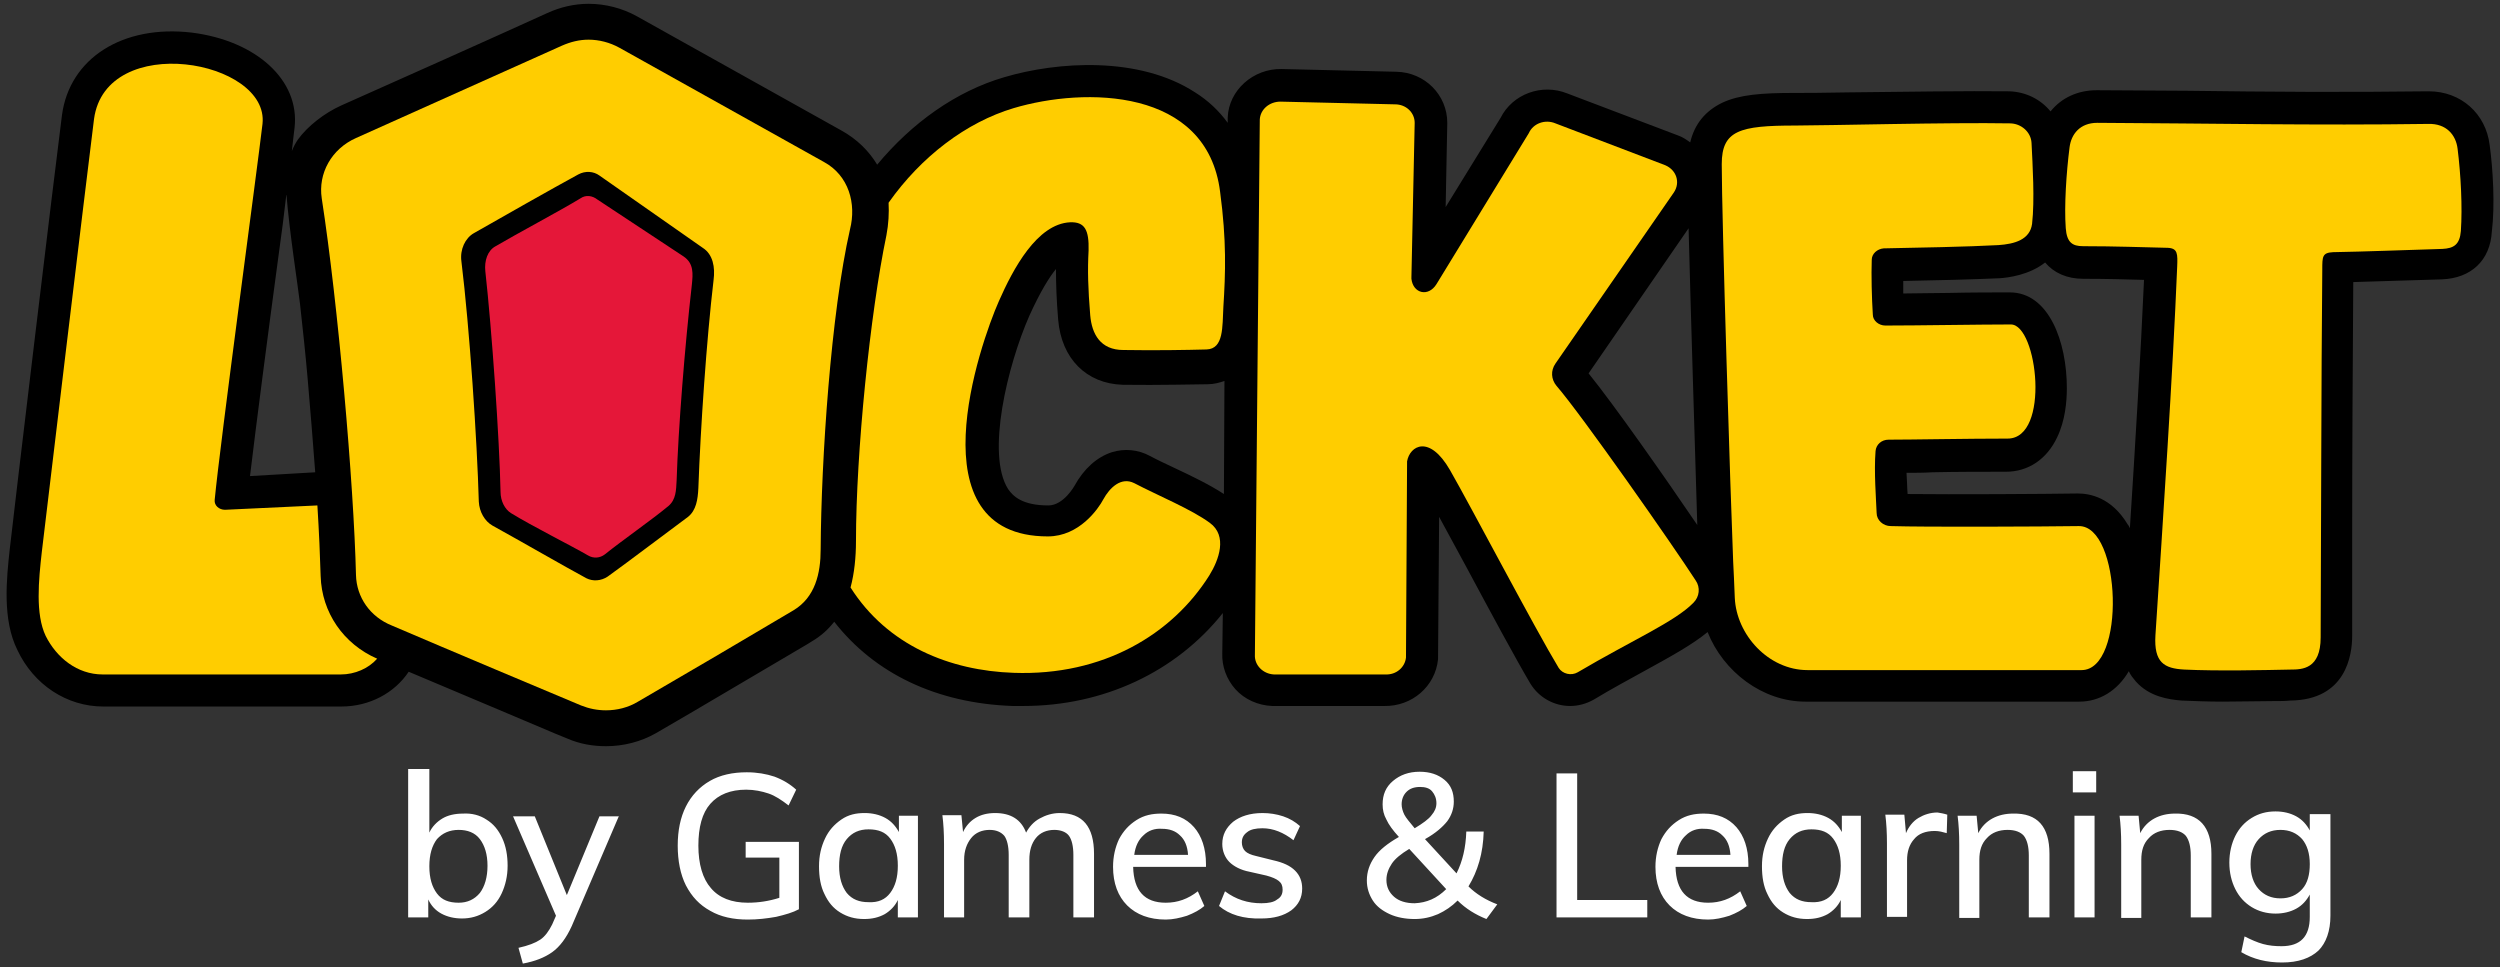 <?xml version="1.0" encoding="UTF-8"?> <svg xmlns="http://www.w3.org/2000/svg" xmlns:xlink="http://www.w3.org/1999/xlink" version="1.1" id="Layer_2_00000124874721454325481950000009282240860107051424_" x="0px" y="0px" viewBox="0 0 460 178" xml:space="preserve"><rect x="0" y="0" width="460" height="178" fill="#333333" stroke="none"/> <path d="M458.1,26.7c-0.7-5.8-5.3-9.9-11.2-9.9c-0.1,0-0.1,0-0.2,0c-15.2,0.2-29.3,0.1-44.2-0.1c-5.5,0-11-0.1-16.6-0.1h-0.1 c-3.5,0-6.5,1.4-8.5,3.9c-1.8-2.2-4.5-3.6-7.6-3.7c-7.4-0.1-20.4,0.1-29.8,0.2c-4.3,0.1-8.1,0.1-9.8,0.1c-5.9,0-10,0.3-13.2,1.8 c-3.1,1.5-5.1,3.9-5.9,7.3c-0.7-0.5-1.4-1-2.3-1.3l-20.3-7.7c-4.7-1.9-10.1,0.1-12.3,4.5L266,38.1l0.3-15.4v-0.1 c0-5.1-4.1-9.3-9.4-9.4l-21.1-0.5c-5.2-0.1-9.7,3.9-9.9,8.9l0,1c-1.6-2.2-3.6-4.1-6-5.6c-10.3-6.7-25.3-5.7-35.1-2.8 c-8.9,2.6-17,8.4-23.4,16.1c-1.5-2.5-3.7-4.7-6.6-6.3l-37.6-21c-2.7-1.5-5.8-2.3-8.9-2.3c-2.6,0-5.2,0.6-7.6,1.7 c-9.2,4.2-28.9,13-37.9,17c-3.1,1.4-6.2,3.8-8,6.3c-0.4,0.6-0.8,1.3-1.1,2.1c0.2-1.9,0.4-3.4,0.5-4.3c1-8.7-7-16-18.9-17.5 c-12.7-1.5-22.5,4.7-23.9,15.2c-1.3,10-9,74.3-9.6,79.8c-0.6,5.5-1.4,13,1.4,18.6C6.2,126,12.3,130,19,130c8,0,21.1,0,31.7,0 c4.7,0,9,0,12.1,0c5.2,0,9.8-2.5,12.4-6.4c9.3,3.9,21.3,9,27,11.4l2.2,0.9c2.3,1,4.7,1.4,7.1,1.4c3.2,0,6.4-0.8,9.2-2.4 c7.3-4.2,20.2-11.9,27.9-16.4l0.8-0.5c1.7-1,3-2.2,4.1-3.6c7.4,9.5,18.8,15,32.8,15.5c0.7,0,1.3,0,2,0l0,0 c14.8,0,28.1-6.3,36.7-17.1l-0.1,7.4c-0.1,2.4,0.8,4.8,2.4,6.6c1.7,1.9,4.2,3,6.8,3.1h0.1h20.5c5.1,0.1,9.4-3.6,9.9-8.6l0.2-26.2 c1.5,2.8,3.3,6.1,5.1,9.4c4.5,8.4,9.2,17.1,11.7,21.3c1.6,2.6,4.4,4.1,7.3,4.1v0c1.5,0,3-0.4,4.4-1.2c3.3-2,6.5-3.7,9.2-5.2 c5.1-2.8,8.9-4.9,11.7-7.2c2.9,7.3,10.1,12.8,18,12.8h50.4c3.7,0,7-2,9.1-5.6c0.3,0.7,0.8,1.3,1.3,1.9c2.5,2.8,6,3.3,8.4,3.5 c2.3,0.1,5,0.2,7.6,0.2h0c3.2,0,6.5-0.1,9.2-0.1c1.2,0,2.3,0,3.2-0.1c10.3-0.1,11.4-8.4,11.4-11.9c0-5.3,0-11.4,0-17.9 c0-15.4,0.1-32.7,0.2-47.2c3.1-0.1,6.5-0.2,9.8-0.3c2.2-0.1,4.4-0.1,6.5-0.2c5.4-0.2,8.9-3.5,9.2-8.8 C459.1,37.7,458.7,31.1,458.1,26.7z M46,87.6c1.1-9.2,3.3-26.1,5.2-40.2c0.6-4.2,1.1-8.2,1.5-11.7c0.5,6.6,2.2,17.5,2.5,20.2 c0.5,4.5,1,9.1,1.4,13.7c0.5,5.9,1,11.8,1.4,17.3L46,87.6z M225.2,90.9c-2.6-1.7-5.9-3.3-9.1-4.8c-1.7-0.8-3.2-1.5-4.5-2.2 c-2.2-1.2-4.7-1.4-7-0.7c-2.8,0.9-5.2,3.1-6.9,6.2c0,0-2,3.6-4.8,3.6c-4.8,0-6.5-1.7-7.4-3c-4.1-6.4-0.1-22.8,3.9-31.9 c2-4.4,3.6-7,4.9-8.6c0,2.8,0.1,5.7,0.4,9.3c0.6,7.2,5.2,11.8,11.9,12c6.7,0.1,13.7-0.1,15.6-0.1c1.2,0,2.2-0.3,3.1-0.6L225.2,90.9z M292.3,68.7L310.7,42c0.4,15.7,1.2,41.1,1.6,54.6C306.4,87.9,297,74.5,292.3,68.7z M382.3,90.8c-6,0.1-23,0.2-31.3,0.1 c-0.1-1.2-0.1-2.6-0.2-3.9c1.4,0,3.1,0,4.8-0.1c4.4-0.1,9.4-0.1,13.5-0.1s7.5-2.3,9.4-6.3c1.5-3.1,1.8-6.6,1.8-9.1 c0-8.5-3.3-17.6-10.5-17.6c-2.8,0-7,0-11.3,0.1c-2.9,0-5.8,0.1-8.3,0.1c0-0.8,0-1.5,0-2.3c5.7-0.1,13.3-0.3,17.7-0.5 c1.6-0.1,5.5-0.6,8.4-2.9c1.6,1.9,4,3,7,3h0.1c4,0,7.8,0.1,11.1,0.2c-0.6,13.5-1.6,30.2-2.6,45.7c-0.1-0.2-0.2-0.5-0.4-0.7 C388.5,91.5,384.5,90.8,382.3,90.8z"></path> <polygon points="367.5,26.8 367.5,26.8 367.5,26.8 "></polygon> <path d="M206,94.5L206,94.5L206,94.5z"></path> <g> <path fill="#FFCD00" d="M452.2,27.4L452.2,27.4c-0.3-2.6-2.1-4.7-5.4-4.6c-20.9,0.3-40-0.1-60.9-0.2c-3.2,0-4.8,2.1-5.1,4.5 c-0.6,4.7-1,10.8-0.7,14.9c0.2,2.6,1.2,3.3,3.2,3.3c5.9,0,11.1,0.2,15.6,0.3c1.8,0.1,1.8,1.1,1.7,3.5c-0.8,19.6-2.6,46.4-4,67.8 c-0.3,5,1.6,6.1,5.3,6.3c6.1,0.3,14.9,0.1,19.6,0c2.1,0,5.5-0.1,5.5-5.9c0.1-18.8,0.1-46.9,0.3-67.7c0-2.4,0-3.1,2-3.2 c5.7-0.1,13.6-0.4,20.1-0.6c2.1-0.1,3.2-0.8,3.4-3.3C453.1,38.1,452.8,32.2,452.2,27.4z"></path> <path fill="#FFCD00" d="M382.5,96.8c-6.8,0.1-28.2,0.2-34.6,0c-1.4,0-2.6-1.1-2.6-2.4c-0.1-2.6-0.5-7.6-0.2-11.4 c0.1-1.2,1.1-2.1,2.4-2.1c4.3,0,14.7-0.2,21.9-0.2c7.9,0,5.5-21,0.6-21c-5.6,0-17.2,0.2-23.1,0.2c-1.2,0-2.3-0.9-2.3-2 c-0.2-3.1-0.3-7.3-0.2-10.1c0-1.1,1-2,2.2-2.1c5.4-0.1,15.8-0.3,21.1-0.6c3-0.2,5.8-1,6.2-3.9c0.5-4.4,0.1-10.8-0.1-14.9l0,0 c-0.1-2-1.9-3.6-4-3.6c-10.8-0.2-34,0.4-39.5,0.4c-10.2,0-13.5,0.9-13.5,7.1c0,9.8,1.6,60.8,2.1,73.1c0.1,1.8,0.2,4.2,0.3,6.7 c0.3,6.8,6.2,13.3,13.4,13.3h50.4C391.2,123.3,390.3,96.7,382.5,96.8z"></path> <path fill="#FFCD00" d="M286.4,71c-1-1.2-1.1-2.8-0.2-4.1L308,35.4c1.2-1.8,0.5-4.1-1.6-5l-20.2-7.7c-1.9-0.8-4.1,0-4.9,1.8 l-17,27.8c-1.5,2.4-4.3,1.7-4.6-1c0-0.1,0-0.2,0-0.3l0.6-28.4c0-1.9-1.6-3.4-3.6-3.4l-21.1-0.5c-2,0-3.7,1.4-3.8,3.3l-0.9,98.5 c-0.1,1.9,1.5,3.5,3.5,3.6h20.5c2,0.1,3.6-1.3,3.8-3.1l0.2-35.8c0-0.1,0-0.2,0-0.3c0.5-2.9,4.1-5,7.9,1.6 c3.9,6.8,15.7,29.3,20,36.4c0.7,1.1,2.3,1.5,3.5,0.8c10-5.9,17.9-9.3,21.3-12.8c1.1-1.1,1.3-2.8,0.4-4.1 C307.8,100.3,291,76.3,286.4,71z"></path> <path fill="#FFCD00" d="M224.5,35.3c-2.4-19.2-24.9-19.3-38-15.4c-8.7,2.6-17,8.9-23,17.4c0.1,1.9,0,3.9-0.4,6 c-3,14.4-5.6,40-5.6,56.3c0,2.9-0.3,5.9-1,8.5c6.8,10.7,18.3,15.3,30,15.7c16.5,0.6,29.2-7.1,36-17.9c1.8-2.9,3.4-7.3,0.1-9.7 c-3.4-2.5-9.5-5-13.9-7.3c-2.4-1.2-4.5,0.8-5.7,3c-0.9,1.7-4.4,6.8-10.2,6.8c-24.8,0-12.5-35.4-9-43.3c2.6-5.9,7-14.2,13.1-14.5 c2.7-0.1,3.5,1.4,3.4,5.2c-0.2,3.6-0.1,7,0.3,11.9c0.3,3.5,1.9,6.4,6.1,6.4c5.7,0.1,11.8,0,15.3-0.1c3.2-0.1,2.9-4.2,3.1-7.8 C225.5,50.2,225.7,44.3,224.5,35.3L224.5,35.3z"></path> <path fill="#FFCD00" d="M59,106c-0.1-3.6-0.3-8.1-0.6-13l-17,0.8c-1.1,0-2-0.8-1.9-1.8c1-10.5,7.9-61.4,8.8-69.2 c1.3-11.8-28.8-17.1-31-0.9c-1.3,10.3-9,74.4-9.6,79.6C7.1,106.8,6.5,113,8.4,117c2,4,5.8,7.1,10.5,7.1c9.8,0,33.1,0,43.8,0 c2.6,0,5.1-1.1,6.7-2.9C63.2,118.5,59.2,112.7,59,106z"></path> <path fill="#FFCD00" d="M151.6,29.8L151.6,29.8L114,8.8c-1.8-1-3.8-1.5-5.7-1.5c-1.7,0-3.3,0.4-4.9,1.1c-8.9,4-28.3,12.7-37.9,17 c-4.5,2-7,6.5-6.3,11.1c3,19.4,5.9,52.6,6.3,69.3c0.1,4.1,2.6,7.7,6.6,9.3c10.5,4.5,29.3,12.4,34.8,14.7c1.5,0.6,3,0.9,4.6,0.9 c2,0,4.1-0.5,5.9-1.6c7.6-4.4,21.2-12.4,28.6-16.8c4-2.4,5-6.8,5-11.2c0.1-16.7,1.9-43.5,5.4-58.9 C157.6,37.5,156.2,32.3,151.6,29.8z M131.3,51.5c-1.3,11.1-2.4,27.1-2.8,38.3v0c-0.1,2.1-0.4,4.1-1.9,5.3 c-3.8,2.8-10.9,8.2-14.8,11c-1.2,0.8-2.7,0.9-3.9,0.3c-3.9-2.1-12.4-7-17.3-9.7c-1.4-0.8-2.4-2.5-2.5-4.4c-0.3-11-1.7-32-3.2-44.2 c-0.3-2.2,0.7-4.3,2.3-5.2c4.9-2.8,14.6-8.3,19.2-10.8c1.3-0.7,2.8-0.6,3.9,0.2l19,13.3C131.2,46.8,131.6,49.2,131.3,51.5z"></path> </g> <path fill="#E51739" d="M124.5,88.4c-0.1,1.8-0.1,3.5-1.5,4.7c-3,2.5-8.6,6.4-11.7,8.9c-0.9,0.7-2.1,0.8-3.1,0.2 c-3.1-1.8-10.3-5.4-14.2-7.8c-1.1-0.7-1.9-2.2-1.9-3.9c-0.2-9.8-1.6-29.8-2.8-40.6c-0.2-1.9,0.4-3.8,1.9-4.6 c3.9-2.3,12-6.6,15.6-8.8c1-0.7,2.2-0.5,3.1,0.2l15.9,10.5c1.9,1.3,1.7,3.2,1.5,5.2C126,63.8,124.8,78.9,124.5,88.4L124.5,88.4z"></path> <path fill="#FFFFFF" d="M89.5,150.8c1.3,0.8,2.2,1.9,2.9,3.4c0.7,1.5,1,3.2,1,5.1c0,1.9-0.4,3.6-1.1,5.1s-1.7,2.6-3,3.4 c-1.3,0.8-2.7,1.2-4.3,1.2c-1.4,0-2.7-0.3-3.8-0.9c-1.1-0.6-1.9-1.5-2.4-2.6v3.3h-3.7v-27.3H79v11.7c0.5-1.1,1.4-2,2.4-2.6 s2.3-0.9,3.8-0.9C86.8,149.6,88.3,150,89.5,150.8z M88.3,164.3c0.9-1.2,1.4-2.9,1.4-5c0-2.1-0.5-3.7-1.4-4.9 c-0.9-1.2-2.3-1.7-3.9-1.7c-1.7,0-3,0.6-4,1.7c-0.9,1.2-1.4,2.8-1.4,5s0.5,3.8,1.4,5s2.2,1.7,4,1.7C86,166.1,87.3,165.5,88.3,164.3z M113.9,150.1l-8.7,20.3c-1,2.2-2.2,3.8-3.6,4.8c-1.4,1-3.2,1.7-5.4,2.1l-0.8-2.9c1.8-0.4,3.1-0.9,4-1.5c0.9-0.6,1.6-1.6,2.2-2.8 l0.7-1.6l-7.9-18.3h4l5.9,14.5l6-14.5H113.9z M147,154.8v12.5c-1.1,0.6-2.5,1-4.2,1.4c-1.7,0.3-3.4,0.5-5.2,0.5 c-2.7,0-5-0.5-6.9-1.6c-2-1.1-3.4-2.6-4.5-4.7c-1-2-1.5-4.5-1.5-7.3c0-2.8,0.5-5.2,1.5-7.2c1-2,2.5-3.6,4.4-4.7 c1.9-1.1,4.2-1.6,6.8-1.6c1.9,0,3.6,0.3,5.1,0.8c1.6,0.6,2.9,1.4,4,2.4l-1.4,2.9c-1.3-1-2.5-1.8-3.7-2.2c-1.2-0.4-2.6-0.7-4.1-0.7 c-2.9,0-5.1,0.9-6.6,2.6s-2.2,4.3-2.2,7.7c0,3.4,0.8,6.1,2.3,7.8c1.5,1.8,3.8,2.7,6.8,2.7c2,0,3.9-0.3,5.8-0.9v-7.4h-6.2v-2.9H147z M168.9,150.1v18.7h-3.7v-3.2c-0.5,1.1-1.4,2-2.4,2.6c-1.1,0.6-2.3,0.9-3.8,0.9c-1.7,0-3.1-0.4-4.4-1.2c-1.3-0.8-2.2-1.9-2.9-3.4 c-0.7-1.4-1-3.1-1-5.1s0.4-3.6,1.1-5.1s1.7-2.6,3-3.5s2.7-1.2,4.3-1.2c1.4,0,2.7,0.3,3.8,0.9c1.1,0.6,1.9,1.5,2.5,2.6v-3H168.9z M163.8,164.3c0.9-1.2,1.4-2.8,1.4-5c0-2.2-0.5-3.8-1.4-5c-0.9-1.2-2.2-1.7-4-1.7c-1.7,0-3,0.6-4,1.8c-1,1.2-1.4,2.9-1.4,5 c0,2.1,0.5,3.7,1.4,4.9c1,1.2,2.3,1.7,4,1.7C161.6,166.1,162.9,165.5,163.8,164.3z M201.3,157.1v11.7h-3.8v-11.5 c0-1.6-0.3-2.8-0.8-3.5s-1.5-1.1-2.7-1.1c-1.4,0-2.6,0.5-3.4,1.5c-0.8,1-1.2,2.3-1.2,4v10.6h-3.8v-11.5c0-1.6-0.3-2.8-0.8-3.5 c-0.6-0.7-1.5-1.1-2.7-1.1c-1.4,0-2.6,0.5-3.4,1.5c-0.8,1-1.3,2.3-1.3,4v10.6h-3.7v-13.5c0-2-0.1-3.7-0.3-5.3h3.5l0.3,3.1 c0.5-1.1,1.3-2,2.3-2.6s2.2-0.9,3.6-0.9c2.9,0,4.8,1.2,5.7,3.6c0.6-1.1,1.4-2,2.5-2.6s2.3-1,3.7-1 C199.2,149.6,201.3,152.1,201.3,157.1z M221.9,159.5h-13.4c0.1,4.4,2.1,6.6,6,6.6c2.2,0,4.1-0.7,5.9-2.1l1.2,2.7 c-0.8,0.7-1.9,1.3-3.2,1.8c-1.3,0.4-2.6,0.7-3.9,0.7c-3,0-5.4-0.9-7.1-2.6c-1.7-1.7-2.6-4.1-2.6-7.1c0-1.9,0.4-3.6,1.1-5.1 c0.8-1.5,1.8-2.6,3.2-3.5s2.9-1.2,4.6-1.2c2.5,0,4.5,0.8,6,2.5c1.4,1.6,2.2,3.9,2.2,6.8V159.5z M210.4,153.7c-0.9,0.8-1.5,2-1.7,3.6 h9.9c-0.1-1.6-0.6-2.8-1.5-3.6c-0.8-0.8-1.9-1.2-3.3-1.2C212.5,152.4,211.3,152.8,210.4,153.7z M224.3,166.7l1.1-2.7 c2,1.5,4.2,2.2,6.7,2.2c1.3,0,2.3-0.2,2.9-0.7c0.7-0.4,1-1,1-1.8c0-0.7-0.2-1.2-0.7-1.6c-0.5-0.4-1.2-0.7-2.3-1l-3.1-0.7 c-1.6-0.3-2.9-1-3.7-1.8s-1.3-2-1.3-3.3c0-1.7,0.7-3,2-4.1c1.3-1,3.1-1.6,5.4-1.6c1.3,0,2.6,0.2,3.8,0.6c1.2,0.4,2.2,1,3.1,1.8 l-1.2,2.6c-1.8-1.4-3.7-2.2-5.7-2.2c-1.2,0-2.2,0.2-2.8,0.7c-0.7,0.5-1,1.1-1,1.9c0,0.6,0.2,1.2,0.6,1.6c0.4,0.4,1.1,0.7,2,0.9 l3.2,0.8c1.8,0.4,3.1,1,4,1.9s1.3,2,1.3,3.3c0,1.7-0.7,3-2,4c-1.4,1-3.2,1.5-5.5,1.5C228.8,169.1,226.2,168.3,224.3,166.7z M273.5,169.1c-2-0.8-3.8-1.9-5.3-3.4c-1.1,1.1-2.3,1.9-3.6,2.5c-1.4,0.6-2.8,0.9-4.3,0.9c-1.7,0-3.3-0.3-4.6-0.9 c-1.3-0.6-2.4-1.4-3.1-2.5c-0.7-1.1-1.1-2.3-1.1-3.7c0-1.6,0.5-3,1.4-4.3c0.9-1.3,2.4-2.5,4.5-3.7c-1.1-1.2-1.9-2.3-2.3-3.2 c-0.5-0.9-0.7-1.8-0.7-2.8c0-1.8,0.6-3.2,1.9-4.3c1.3-1.1,2.9-1.7,4.9-1.7c1.9,0,3.4,0.5,4.6,1.5s1.7,2.3,1.7,4 c0,1.3-0.4,2.5-1.2,3.6c-0.8,1-2.1,2.2-4.1,3.3l5.8,6.3c1.1-2.2,1.7-4.7,1.8-7.7h3.2c-0.1,4-1.1,7.3-2.8,10.1 c1.4,1.4,3.2,2.5,5.3,3.3L273.5,169.1z M266.1,163.6l-6.8-7.4c-1.5,0.9-2.6,1.8-3.2,2.7c-0.6,0.9-1,1.9-1,3c0,1.3,0.5,2.3,1.4,3.1 c0.9,0.8,2.2,1.2,3.8,1.2C262.5,166.1,264.4,165.3,266.1,163.6z M258.8,145.7c-0.6,0.6-0.9,1.4-0.9,2.3c0,0.6,0.2,1.3,0.5,1.9 c0.3,0.6,1,1.4,1.9,2.5c1.5-0.9,2.6-1.7,3.1-2.4c0.6-0.7,0.9-1.4,0.9-2.2c0-0.9-0.3-1.6-0.8-2.2s-1.3-0.8-2.2-0.8 C260.2,144.8,259.4,145.1,258.8,145.7z M286.4,142.3h3.8v23.3h12.9v3.2h-16.7V142.3z M321.7,159.5h-13.4c0.1,4.4,2.1,6.6,6,6.6 c2.2,0,4.1-0.7,5.9-2.1l1.2,2.7c-0.8,0.7-1.9,1.3-3.2,1.8c-1.3,0.4-2.6,0.7-3.9,0.7c-3,0-5.4-0.9-7.1-2.6c-1.7-1.7-2.6-4.1-2.6-7.1 c0-1.9,0.4-3.6,1.1-5.1c0.8-1.5,1.8-2.6,3.2-3.5s2.9-1.2,4.6-1.2c2.5,0,4.5,0.8,6,2.5c1.4,1.6,2.2,3.9,2.2,6.8V159.5z M310.2,153.7 c-0.9,0.8-1.5,2-1.7,3.6h9.9c-0.1-1.6-0.6-2.8-1.5-3.6c-0.8-0.8-1.9-1.2-3.3-1.2C312.3,152.4,311.1,152.8,310.2,153.7z M342.4,150.1 v18.7h-3.7v-3.2c-0.5,1.1-1.4,2-2.4,2.6c-1.1,0.6-2.3,0.9-3.8,0.9c-1.7,0-3.1-0.4-4.4-1.2c-1.3-0.8-2.2-1.9-2.9-3.4 c-0.7-1.4-1-3.1-1-5.1s0.4-3.6,1.1-5.1s1.7-2.6,3-3.5s2.7-1.2,4.3-1.2c1.4,0,2.7,0.3,3.8,0.9c1.1,0.6,1.9,1.5,2.5,2.6v-3H342.4z M337.3,164.3c0.9-1.2,1.4-2.8,1.4-5c0-2.2-0.5-3.8-1.4-5c-0.9-1.2-2.2-1.7-4-1.7c-1.7,0-3,0.6-4,1.8c-1,1.2-1.4,2.9-1.4,5 c0,2.1,0.5,3.7,1.4,4.9c1,1.2,2.3,1.7,4,1.7C335.1,166.1,336.4,165.5,337.3,164.3z M358.3,149.9l-0.1,3.4c-0.7-0.2-1.4-0.4-2.2-0.4 c-1.7,0-3,0.5-3.8,1.5c-0.9,1-1.3,2.3-1.3,3.9v10.4h-3.7v-13.5c0-2-0.1-3.7-0.3-5.3h3.5l0.3,3.4c0.5-1.2,1.3-2.2,2.3-2.8 s2.2-1,3.5-1C357.1,149.6,357.7,149.7,358.3,149.9z M377.1,157.1v11.7h-3.8v-11.4c0-1.6-0.3-2.8-0.9-3.6c-0.6-0.7-1.6-1.1-3-1.1 c-1.6,0-2.9,0.5-3.8,1.5c-1,1-1.4,2.3-1.4,4v10.7h-3.7v-13.5c0-2-0.1-3.7-0.3-5.3h3.5l0.3,3.2c0.6-1.2,1.5-2.1,2.6-2.7 c1.1-0.6,2.4-0.9,3.8-0.9C374.9,149.6,377.1,152.1,377.1,157.1z M385.7,141.9v3.9h-4.3v-3.9H385.7z M381.7,150.1h3.7v18.7h-3.7 V150.1z M406.9,157.1v11.7h-3.8v-11.4c0-1.6-0.3-2.8-0.9-3.6c-0.6-0.7-1.6-1.1-3-1.1c-1.6,0-2.9,0.5-3.8,1.5c-1,1-1.4,2.3-1.4,4 v10.7h-3.7v-13.5c0-2-0.1-3.7-0.3-5.3h3.5l0.3,3.2c0.6-1.2,1.5-2.1,2.6-2.7c1.1-0.6,2.4-0.9,3.8-0.9 C404.6,149.6,406.9,152.1,406.9,157.1z M428.8,150.1v18.4c0,2.8-0.8,5-2.2,6.4c-1.5,1.4-3.7,2.2-6.7,2.2c-2.8,0-5.3-0.6-7.5-1.9 l0.6-2.9c1.2,0.6,2.3,1.1,3.4,1.4c1.1,0.3,2.2,0.4,3.4,0.4c3.5,0,5.2-1.8,5.2-5.4v-4.1c-0.6,1.1-1.4,2-2.5,2.6s-2.4,0.9-3.8,0.9 c-1.6,0-3.1-0.4-4.4-1.2c-1.3-0.8-2.3-1.9-3-3.3s-1.1-3-1.1-4.9c0-1.8,0.4-3.5,1.1-4.9c0.7-1.4,1.7-2.5,3-3.3 c1.3-0.8,2.7-1.2,4.4-1.2c1.4,0,2.7,0.3,3.8,0.9c1.1,0.6,1.9,1.5,2.5,2.6v-3H428.8z M423.6,163.6c1-1.1,1.4-2.7,1.4-4.6 c0-2-0.5-3.5-1.4-4.6c-1-1.1-2.3-1.7-4-1.7c-1.7,0-3,0.6-4,1.7c-1,1.1-1.5,2.7-1.5,4.6c0,1.9,0.5,3.5,1.5,4.6c1,1.1,2.3,1.7,4,1.7 S422.6,164.7,423.6,163.6z"></path> </svg> 